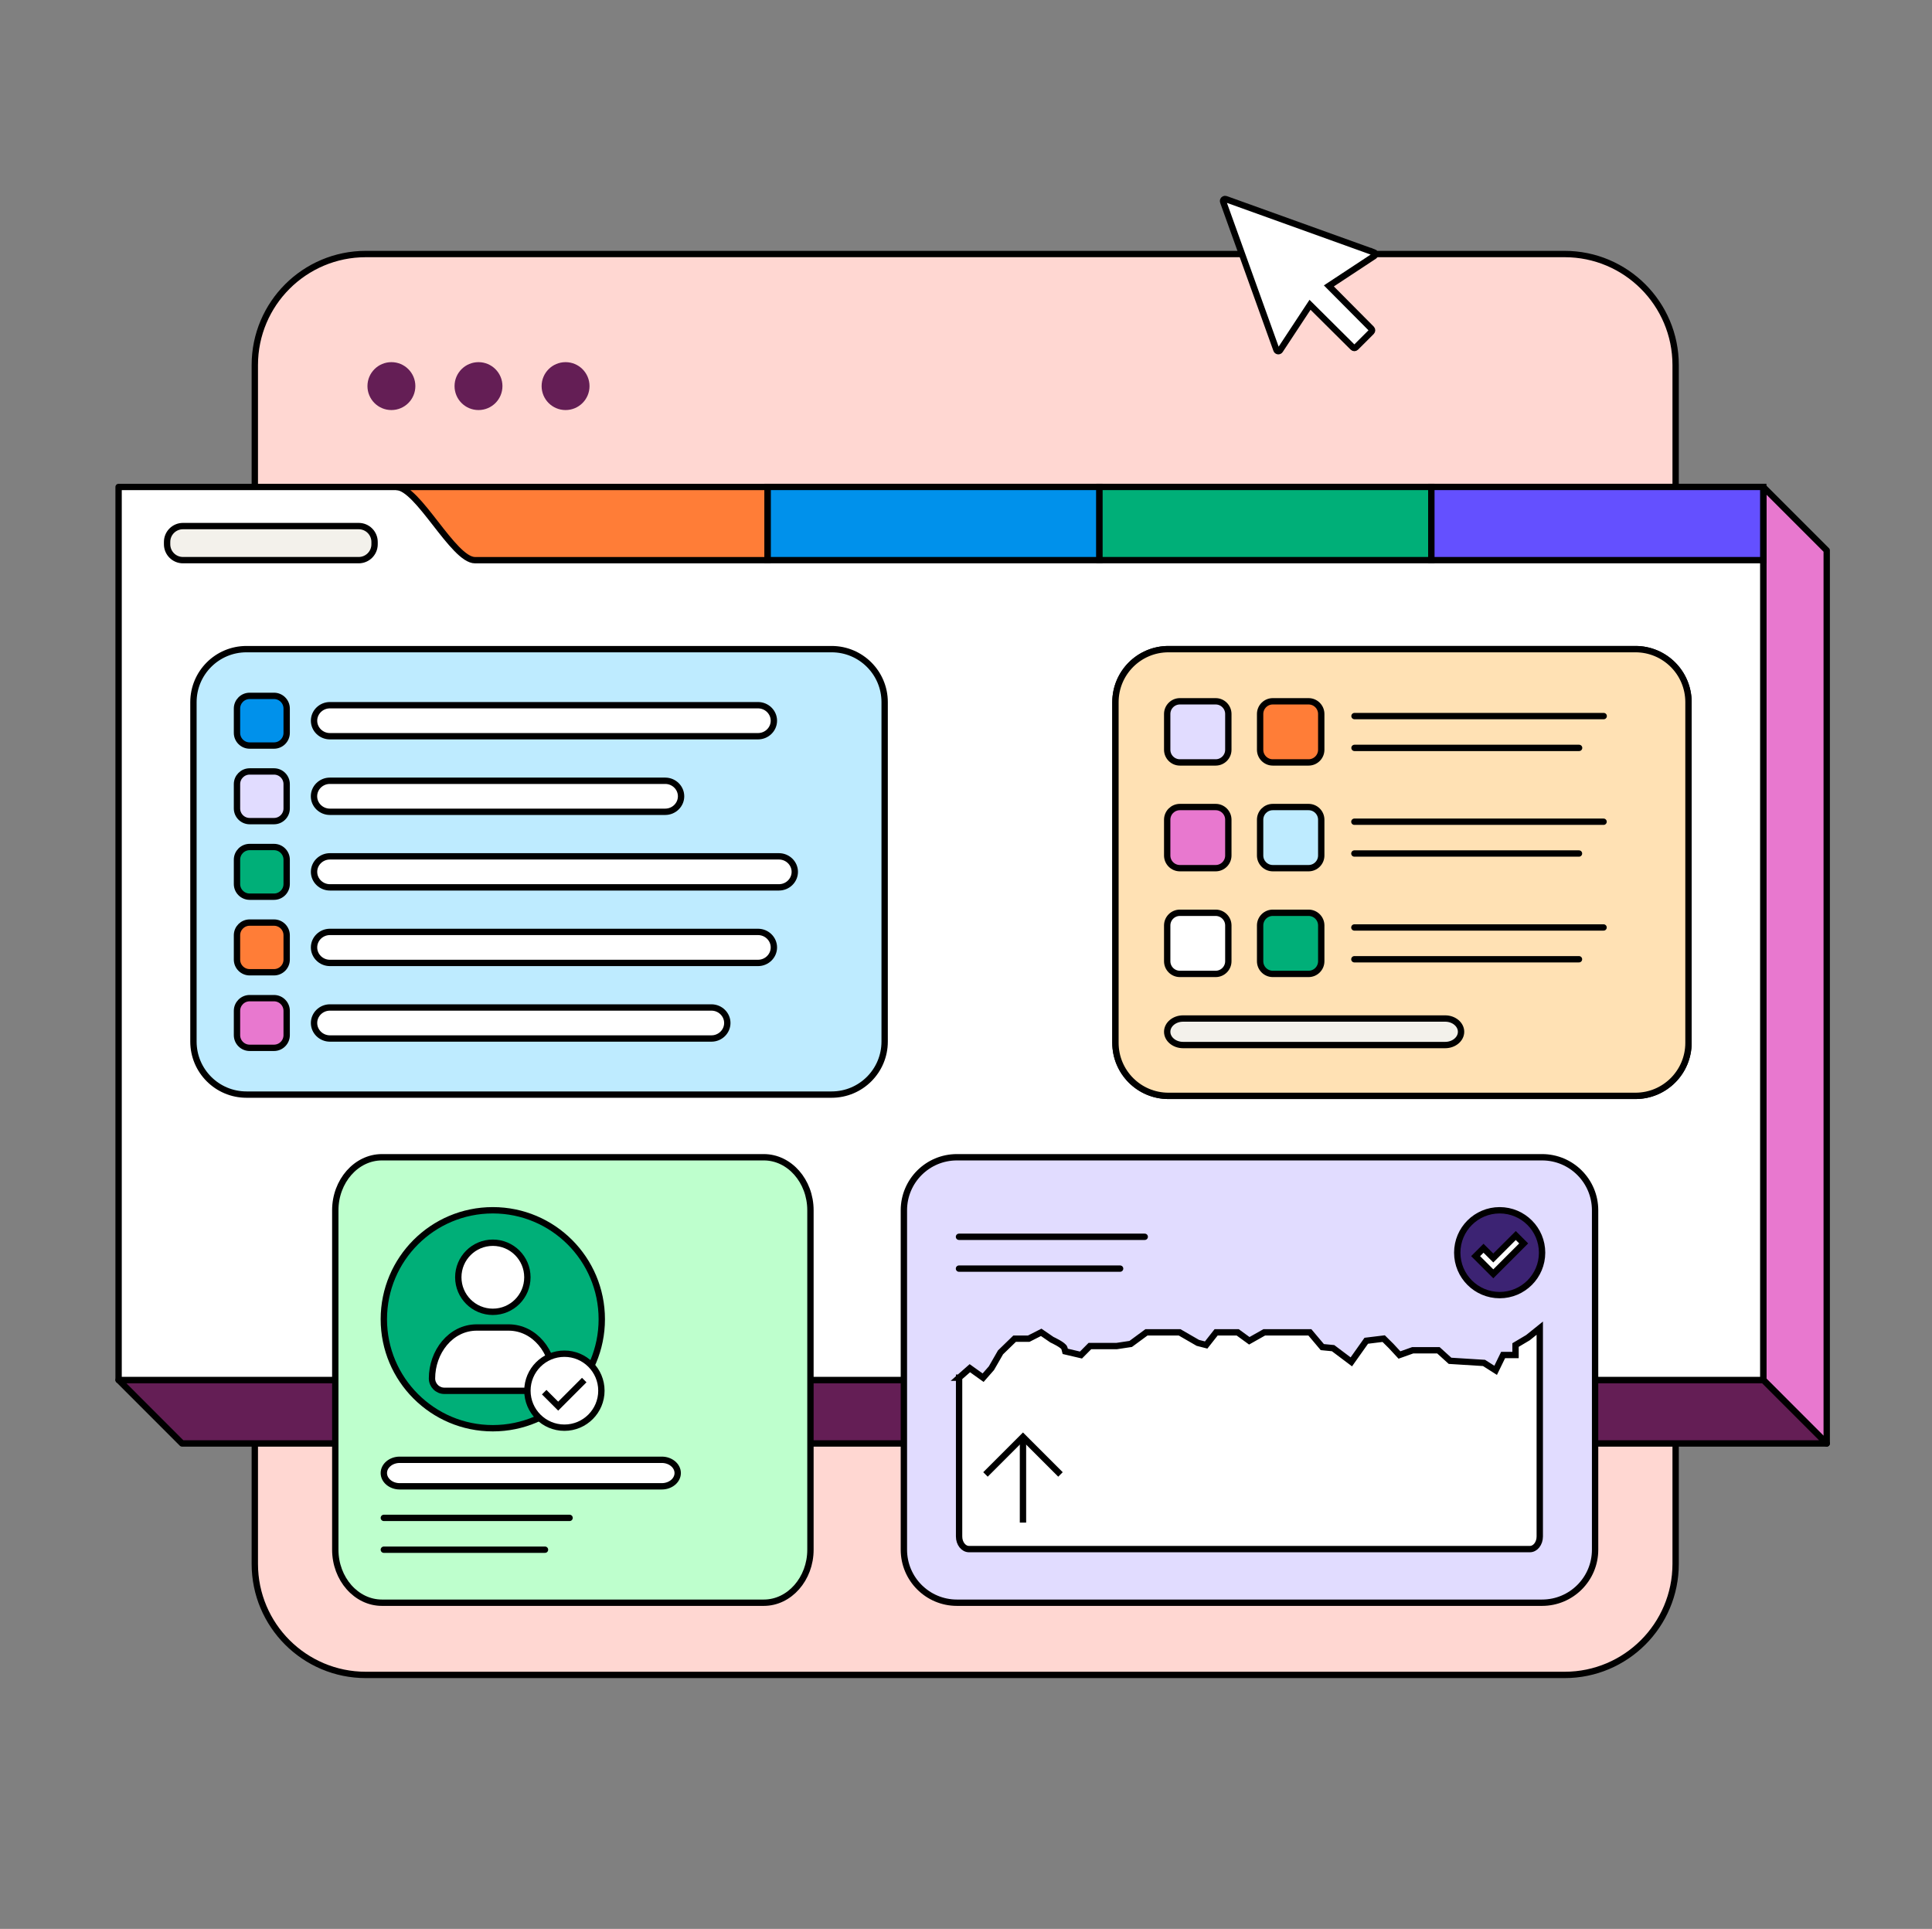 <svg xmlns="http://www.w3.org/2000/svg" fill="none" viewBox="0 0 609 608" height="608" width="609">
<rect x="0" y="0" width="609" height="608" fill="#808080" stroke="none"/>
<g clip-path="url(#clip0_5399_5644)">
<path stroke-miterlimit="10" stroke-width="2" stroke="black" fill="#FFD7D2" d="M493.19 80.07H115.32C95.99 80.07 80.32 95.74 80.32 115.07V492.94C80.32 512.27 95.99 527.94 115.32 527.94H493.19C512.52 527.94 528.19 512.27 528.19 492.94V115.07C528.19 95.74 512.52 80.07 493.19 80.07Z"></path>
<path fill="#641E55" d="M150.831 114.15C155.001 114.15 158.381 117.53 158.381 121.7C158.381 125.87 155.001 129.25 150.831 129.25C146.661 129.25 143.281 125.87 143.281 121.7C143.281 117.53 146.661 114.15 150.831 114.15Z"></path>
<path fill="#641E55" d="M123.378 114.15C127.548 114.15 130.928 117.53 130.928 121.7C130.928 125.87 127.548 129.25 123.378 129.25C119.208 129.25 115.828 125.87 115.828 121.7C115.828 117.53 119.208 114.15 123.378 114.15Z"></path>
<path fill="#641E55" d="M178.277 129.25C174.107 129.25 170.727 125.87 170.727 121.7C170.727 117.53 174.107 114.15 178.277 114.15C182.447 114.15 185.827 117.53 185.827 121.7C185.827 125.87 182.447 129.25 178.277 129.25Z"></path>
<path stroke-linejoin="round" stroke-width="2" stroke="black" fill="#E878CF" d="M575.812 454.98L555.812 434.97V153.49L575.812 173.49V454.98Z"></path>
<path stroke-linejoin="round" stroke-width="2" stroke="black" fill="#641E55" d="M575.813 454.98L555.813 434.97H37.383L57.383 454.98H575.813Z"></path>
<path stroke-linejoin="round" stroke-width="2" stroke="black" fill="white" d="M555.813 153.49H37.383V434.98H555.813V153.49Z"></path>
<path stroke-linejoin="round" stroke-width="2" stroke="black" fill="#FFE1B4" d="M515.529 204.61H368.319C359.091 204.61 351.609 212.091 351.609 221.32V328.71C351.609 337.939 359.091 345.42 368.319 345.42H515.529C524.758 345.42 532.239 337.939 532.239 328.71V221.32C532.239 212.091 524.758 204.61 515.529 204.61Z"></path>
<path stroke-linejoin="round" stroke-width="2" stroke="black" fill="#FFE1B4" d="M515.529 204.61H368.319C359.091 204.61 351.609 212.091 351.609 221.32V328.71C351.609 337.939 359.091 345.42 368.319 345.42H515.529C524.758 345.42 532.239 337.939 532.239 328.71V221.32C532.239 212.091 524.758 204.61 515.529 204.61Z"></path>
<path fill="#F3F1EB" d="M460.552 325.22C460.552 327.52 458.302 329.4 455.552 329.4H372.922C370.172 329.4 367.922 327.52 367.922 325.22C367.922 322.92 370.172 321.04 372.922 321.04H455.552C458.302 321.04 460.552 322.92 460.552 325.22Z"></path>
<path stroke-miterlimit="10" stroke-width="2" stroke="black" d="M460.552 325.22C460.552 327.52 458.302 329.4 455.552 329.4H372.922C370.172 329.4 367.922 327.52 367.922 325.22C367.922 322.92 370.172 321.04 372.922 321.04H455.552C458.302 321.04 460.552 322.92 460.552 325.22Z"></path>
<path fill="#FF7D37" d="M412.481 221.05H401.211C399.002 221.05 397.211 222.841 397.211 225.05V236.32C397.211 238.529 399.002 240.32 401.211 240.32H412.481C414.69 240.32 416.481 238.529 416.481 236.32V225.05C416.481 222.841 414.69 221.05 412.481 221.05Z"></path>
<path stroke-linejoin="round" stroke-width="2" stroke="black" d="M412.481 221.05H401.211C399.002 221.05 397.211 222.841 397.211 225.05V236.32C397.211 238.529 399.002 240.32 401.211 240.32H412.481C414.69 240.32 416.481 238.529 416.481 236.32V225.05C416.481 222.841 414.69 221.05 412.481 221.05Z"></path>
<path fill="#E1DCFF" d="M383.192 221.05H371.922C369.713 221.05 367.922 222.841 367.922 225.05V236.32C367.922 238.529 369.713 240.32 371.922 240.32H383.192C385.401 240.32 387.192 238.529 387.192 236.32V225.05C387.192 222.841 385.401 221.05 383.192 221.05Z"></path>
<path stroke-linejoin="round" stroke-width="2" stroke="black" d="M383.192 221.05H371.922C369.713 221.05 367.922 222.841 367.922 225.05V236.32C367.922 238.529 369.713 240.32 371.922 240.32H383.192C385.401 240.32 387.192 238.529 387.192 236.32V225.05C387.192 222.841 385.401 221.05 383.192 221.05Z"></path>
<path stroke-linecap="round" stroke-miterlimit="10" stroke-width="2" stroke="black" d="M426.961 225.71H505.511"></path>
<path stroke-linecap="round" stroke-miterlimit="10" stroke-width="2" stroke="black" d="M426.961 235.74H497.761"></path>
<path fill="#E878CF" d="M383.192 254.38H371.922C369.713 254.38 367.922 256.171 367.922 258.38V269.65C367.922 271.859 369.713 273.65 371.922 273.65H383.192C385.401 273.65 387.192 271.859 387.192 269.65V258.38C387.192 256.171 385.401 254.38 383.192 254.38Z"></path>
<path stroke-linejoin="round" stroke-width="2" stroke="black" d="M383.192 254.38H371.922C369.713 254.38 367.922 256.171 367.922 258.38V269.65C367.922 271.859 369.713 273.65 371.922 273.65H383.192C385.401 273.65 387.192 271.859 387.192 269.65V258.38C387.192 256.171 385.401 254.38 383.192 254.38Z"></path>
<path fill="#BEEBFF" d="M412.481 254.38H401.211C399.002 254.38 397.211 256.171 397.211 258.38V269.65C397.211 271.859 399.002 273.65 401.211 273.65H412.481C414.69 273.65 416.481 271.859 416.481 269.65V258.38C416.481 256.171 414.69 254.38 412.481 254.38Z"></path>
<path stroke-linejoin="round" stroke-width="2" stroke="black" d="M412.481 254.38H401.211C399.002 254.38 397.211 256.171 397.211 258.38V269.65C397.211 271.859 399.002 273.65 401.211 273.65H412.481C414.69 273.65 416.481 271.859 416.481 269.65V258.38C416.481 256.171 414.69 254.38 412.481 254.38Z"></path>
<path stroke-linecap="round" stroke-miterlimit="10" stroke-width="2" stroke="black" d="M426.922 259.01H505.472"></path>
<path stroke-linecap="round" stroke-miterlimit="10" stroke-width="2" stroke="black" d="M426.922 269.03H497.722"></path>
<path fill="white" d="M383.192 287.71H371.922C369.713 287.71 367.922 289.501 367.922 291.71V302.98C367.922 305.189 369.713 306.98 371.922 306.98H383.192C385.401 306.98 387.192 305.189 387.192 302.98V291.71C387.192 289.501 385.401 287.71 383.192 287.71Z"></path>
<path stroke-linejoin="round" stroke-width="2" stroke="black" d="M383.192 287.71H371.922C369.713 287.71 367.922 289.501 367.922 291.71V302.98C367.922 305.189 369.713 306.98 371.922 306.98H383.192C385.401 306.98 387.192 305.189 387.192 302.98V291.71C387.192 289.501 385.401 287.71 383.192 287.71Z"></path>
<path fill="#00AF78" d="M412.481 287.71H401.211C399.002 287.71 397.211 289.501 397.211 291.71V302.98C397.211 305.189 399.002 306.98 401.211 306.98H412.481C414.69 306.98 416.481 305.189 416.481 302.98V291.71C416.481 289.501 414.69 287.71 412.481 287.71Z"></path>
<path stroke-linejoin="round" stroke-width="2" stroke="black" d="M412.481 287.71H401.211C399.002 287.71 397.211 289.501 397.211 291.71V302.98C397.211 305.189 399.002 306.98 401.211 306.98H412.481C414.69 306.98 416.481 305.189 416.481 302.98V291.71C416.481 289.501 414.69 287.71 412.481 287.71Z"></path>
<path stroke-linecap="round" stroke-miterlimit="10" stroke-width="2" stroke="black" d="M426.922 292.34H505.472"></path>
<path stroke-linecap="round" stroke-miterlimit="10" stroke-width="2" stroke="black" d="M426.922 302.36H497.722"></path>
<path fill="#BEEBFF" d="M262.147 204.61H77.687C68.458 204.61 60.977 212.091 60.977 221.32V328.31C60.977 337.539 68.458 345.02 77.687 345.02H262.147C271.375 345.02 278.857 337.539 278.857 328.31V221.32C278.857 212.091 271.375 204.61 262.147 204.61Z"></path>
<path stroke-linejoin="round" stroke-width="2" stroke="black" d="M262.147 204.61H77.687C68.458 204.61 60.977 212.091 60.977 221.32V328.31C60.977 337.539 68.458 345.02 77.687 345.02H262.147C271.375 345.02 278.857 337.539 278.857 328.31V221.32C278.857 212.091 271.375 204.61 262.147 204.61Z"></path>
<path fill="#0091EB" d="M86.363 219.34H78.703C76.494 219.34 74.703 221.131 74.703 223.34V231C74.703 233.209 76.494 235 78.703 235H86.363C88.572 235 90.363 233.209 90.363 231V223.34C90.363 221.131 88.572 219.34 86.363 219.34Z"></path>
<path stroke-linejoin="round" stroke-width="2" stroke="black" d="M86.363 219.34H78.703C76.494 219.34 74.703 221.131 74.703 223.34V231C74.703 233.209 76.494 235 78.703 235H86.363C88.572 235 90.363 233.209 90.363 231V223.34C90.363 221.131 88.572 219.34 86.363 219.34Z"></path>
<path fill="white" d="M243.942 227.17C243.942 229.86 241.692 232.06 238.942 232.06H103.992C101.242 232.06 98.992 229.86 98.992 227.17C98.992 224.48 101.242 222.28 103.992 222.28H238.942C241.692 222.28 243.942 224.48 243.942 227.17Z"></path>
<path stroke-miterlimit="10" stroke-width="2" stroke="black" d="M243.942 227.17C243.942 229.86 241.692 232.06 238.942 232.06H103.992C101.242 232.06 98.992 229.86 98.992 227.17C98.992 224.48 101.242 222.28 103.992 222.28H238.942C241.692 222.28 243.942 224.48 243.942 227.17Z"></path>
<path fill="#E1DCFF" d="M86.363 243.16H78.703C76.494 243.16 74.703 244.951 74.703 247.16V254.82C74.703 257.029 76.494 258.82 78.703 258.82H86.363C88.572 258.82 90.363 257.029 90.363 254.82V247.16C90.363 244.951 88.572 243.16 86.363 243.16Z"></path>
<path stroke-linejoin="round" stroke-width="2" stroke="black" d="M86.363 243.16H78.703C76.494 243.16 74.703 244.951 74.703 247.16V254.82C74.703 257.029 76.494 258.82 78.703 258.82H86.363C88.572 258.82 90.363 257.029 90.363 254.82V247.16C90.363 244.951 88.572 243.16 86.363 243.16Z"></path>
<path fill="white" d="M214.687 250.99C214.687 253.68 212.437 255.88 209.687 255.88H103.977C101.227 255.88 98.977 253.68 98.977 250.99C98.977 248.3 101.227 246.1 103.977 246.1H209.687C212.437 246.1 214.687 248.3 214.687 250.99Z"></path>
<path stroke-miterlimit="10" stroke-width="2" stroke="black" d="M214.687 250.99C214.687 253.68 212.437 255.88 209.687 255.88H103.977C101.227 255.88 98.977 253.68 98.977 250.99C98.977 248.3 101.227 246.1 103.977 246.1H209.687C212.437 246.1 214.687 248.3 214.687 250.99Z"></path>
<path fill="#00AF78" d="M86.363 266.98H78.703C76.494 266.98 74.703 268.771 74.703 270.98V278.64C74.703 280.849 76.494 282.64 78.703 282.64H86.363C88.572 282.64 90.363 280.849 90.363 278.64V270.98C90.363 268.771 88.572 266.98 86.363 266.98Z"></path>
<path stroke-linejoin="round" stroke-width="2" stroke="black" d="M86.363 266.98H78.703C76.494 266.98 74.703 268.771 74.703 270.98V278.64C74.703 280.849 76.494 282.64 78.703 282.64H86.363C88.572 282.64 90.363 280.849 90.363 278.64V270.98C90.363 268.771 88.572 266.98 86.363 266.98Z"></path>
<path fill="white" d="M250.532 274.81C250.532 277.5 248.282 279.7 245.532 279.7H103.992C101.242 279.7 98.992 277.5 98.992 274.81C98.992 272.12 101.242 269.92 103.992 269.92H245.532C248.282 269.92 250.532 272.12 250.532 274.81Z"></path>
<path stroke-miterlimit="10" stroke-width="2" stroke="black" d="M250.532 274.81C250.532 277.5 248.282 279.7 245.532 279.7H103.992C101.242 279.7 98.992 277.5 98.992 274.81C98.992 272.12 101.242 269.92 103.992 269.92H245.532C248.282 269.92 250.532 272.12 250.532 274.81Z"></path>
<path fill="#FF7D37" d="M86.363 290.8H78.703C76.494 290.8 74.703 292.591 74.703 294.8V302.46C74.703 304.669 76.494 306.46 78.703 306.46H86.363C88.572 306.46 90.363 304.669 90.363 302.46V294.8C90.363 292.591 88.572 290.8 86.363 290.8Z"></path>
<path stroke-linejoin="round" stroke-width="2" stroke="black" d="M86.363 290.8H78.703C76.494 290.8 74.703 292.591 74.703 294.8V302.46C74.703 304.669 76.494 306.46 78.703 306.46H86.363C88.572 306.46 90.363 304.669 90.363 302.46V294.8C90.363 292.591 88.572 290.8 86.363 290.8Z"></path>
<path fill="white" d="M243.942 298.63C243.942 301.32 241.692 303.52 238.942 303.52H103.992C101.242 303.52 98.992 301.32 98.992 298.63C98.992 295.94 101.242 293.74 103.992 293.74H238.942C241.692 293.74 243.942 295.94 243.942 298.63Z"></path>
<path stroke-miterlimit="10" stroke-width="2" stroke="black" d="M243.942 298.63C243.942 301.32 241.692 303.52 238.942 303.52H103.992C101.242 303.52 98.992 301.32 98.992 298.63C98.992 295.94 101.242 293.74 103.992 293.74H238.942C241.692 293.74 243.942 295.94 243.942 298.63Z"></path>
<path fill="#E878CF" d="M86.363 314.62H78.703C76.494 314.62 74.703 316.411 74.703 318.62V326.28C74.703 328.489 76.494 330.28 78.703 330.28H86.363C88.572 330.28 90.363 328.489 90.363 326.28V318.62C90.363 316.411 88.572 314.62 86.363 314.62Z"></path>
<path stroke-linejoin="round" stroke-width="2" stroke="black" d="M86.363 314.62H78.703C76.494 314.62 74.703 316.411 74.703 318.62V326.28C74.703 328.489 76.494 330.28 78.703 330.28H86.363C88.572 330.28 90.363 328.489 90.363 326.28V318.62C90.363 316.411 88.572 314.62 86.363 314.62Z"></path>
<path fill="white" d="M229.262 322.45C229.262 325.14 227.012 327.34 224.262 327.34H103.992C101.242 327.34 98.992 325.14 98.992 322.45C98.992 319.76 101.242 317.56 103.992 317.56H224.262C227.012 317.56 229.262 319.76 229.262 322.45Z"></path>
<path stroke-miterlimit="10" stroke-width="2" stroke="black" d="M229.262 322.45C229.262 325.14 227.012 327.34 224.262 327.34H103.992C101.242 327.34 98.992 325.14 98.992 322.45C98.992 319.76 101.242 317.56 103.992 317.56H224.262C227.012 317.56 229.262 319.76 229.262 322.45Z"></path>
<path fill="#BEFFCD" d="M238.763 364.77H122.413C113.184 364.77 105.703 372.251 105.703 381.48V488.47C105.703 497.699 113.184 505.18 122.413 505.18H238.763C247.992 505.18 255.473 497.699 255.473 488.47V381.48C255.473 372.251 247.992 364.77 238.763 364.77Z"></path>
<path stroke-linejoin="round" stroke-width="2" stroke="black" d="M240.768 505.18C248.848 505.18 255.467 497.66 255.467 488.47V381.48C255.467 372.29 248.858 364.77 240.768 364.77H120.387C112.307 364.77 105.688 372.29 105.688 381.48V488.47C105.688 497.66 112.297 505.18 120.387 505.18H240.768Z"></path>
<path fill="white" d="M213.622 464.31C213.622 466.61 211.372 468.49 208.622 468.49H125.992C123.242 468.49 120.992 466.61 120.992 464.31C120.992 462.01 123.242 460.13 125.992 460.13H208.622C211.372 460.13 213.622 462.01 213.622 464.31Z"></path>
<path stroke-miterlimit="10" stroke-width="2" stroke="black" d="M213.622 464.31C213.622 466.61 211.372 468.49 208.622 468.49H125.992C123.242 468.49 120.992 466.61 120.992 464.31C120.992 462.01 123.242 460.13 125.992 460.13H208.622C211.372 460.13 213.622 462.01 213.622 464.31Z"></path>
<path stroke-linecap="round" stroke-miterlimit="10" stroke-width="2" stroke="black" d="M120.992 478.44H179.542"></path>
<path stroke-linecap="round" stroke-miterlimit="10" stroke-width="2" stroke="black" d="M120.992 488.47H171.792"></path>
<path fill="#00AF78" d="M155.342 450.18C174.313 450.18 189.692 434.801 189.692 415.83C189.692 396.859 174.313 381.48 155.342 381.48C136.371 381.48 120.992 396.859 120.992 415.83C120.992 434.801 136.371 450.18 155.342 450.18Z"></path>
<path stroke-miterlimit="10" stroke-width="2" stroke="black" d="M155.342 450.18C174.313 450.18 189.692 434.801 189.692 415.83C189.692 396.859 174.313 381.48 155.342 381.48C136.371 381.48 120.992 396.859 120.992 415.83C120.992 434.801 136.371 450.18 155.342 450.18Z"></path>
<path stroke-miterlimit="10" stroke-width="2" stroke="black" fill="white" d="M155.351 413.49C161.365 413.49 166.241 408.614 166.241 402.6C166.241 396.586 161.365 391.71 155.351 391.71C149.337 391.71 144.461 396.586 144.461 402.6C144.461 408.614 149.337 413.49 155.351 413.49Z"></path>
<path stroke-miterlimit="10" stroke-width="2" stroke="black" fill="white" d="M160.312 418.43H150.302C142.002 418.43 136.172 426.19 136.172 434.49C136.172 436.63 137.932 438.39 140.072 438.39H170.622C172.762 438.39 174.522 436.63 174.522 434.49C174.522 426.19 168.602 418.43 160.302 418.43H160.312Z"></path>
<path stroke-miterlimit="10" stroke-width="2" stroke="black" fill="white" d="M177.91 450.01C184.35 450.01 189.57 444.79 189.57 438.35C189.57 431.91 184.35 426.69 177.91 426.69C171.47 426.69 166.25 431.91 166.25 438.35C166.25 444.79 171.47 450.01 177.91 450.01Z"></path>
<path stroke-miterlimit="10" stroke-width="2" stroke="black" d="M171.539 438.81L175.949 443.22L184.159 435"></path>
<path fill="#6450FF" d="M486.092 364.77H301.632C292.403 364.77 284.922 372.251 284.922 381.48V488.47C284.922 497.699 292.403 505.18 301.632 505.18H486.092C495.321 505.18 502.802 497.699 502.802 488.47V381.48C502.802 372.251 495.321 364.77 486.092 364.77Z"></path>
<path stroke-linejoin="round" stroke-width="2" stroke="black" fill="#E1DCFF" d="M486.092 364.77H301.632C292.403 364.77 284.922 372.251 284.922 381.48V488.47C284.922 497.699 292.403 505.18 301.632 505.18H486.092C495.321 505.18 502.802 497.699 502.802 488.47V381.48C502.802 372.251 495.321 364.77 486.092 364.77Z"></path>
<path stroke-linecap="round" stroke-miterlimit="10" stroke-width="2" stroke="black" d="M302.289 389.84H360.839"></path>
<path stroke-linecap="round" stroke-miterlimit="10" stroke-width="2" stroke="black" d="M302.289 399.87H353.079"></path>
<path stroke-miterlimit="10" stroke-width="2" stroke="black" fill="#3C2373" d="M472.722 408.22C480.106 408.22 486.092 402.234 486.092 394.85C486.092 387.466 480.106 381.48 472.722 381.48C465.338 381.48 459.352 387.466 459.352 394.85C459.352 402.234 465.338 408.22 472.722 408.22Z"></path>
<path stroke-miterlimit="10" stroke-width="2" stroke="black" fill="white" d="M470.711 401.51L465.141 395.94L467.631 393.45L470.711 396.52L477.801 389.44L480.291 391.93L470.711 401.51Z"></path>
<path stroke-miterlimit="10" stroke-width="2" stroke="black" fill="white" d="M302.312 434.25L305.712 431.26L309.893 434.25L312.513 431.26L315.383 426.27L319.832 421.95H324.283L328.203 419.96L331.603 422.29C331.603 422.29 335.262 423.95 335.522 424.95L335.783 425.95L340.742 427.11L343.552 424.28H351.973L356.423 423.61L361.383 419.96H371.832L377.582 423.28L380.203 423.95L383.342 419.96H390.143L393.802 422.62L398.513 419.96H412.893L416.812 424.61L420.212 424.94L425.962 429.26L430.673 422.61L436.163 421.94L438.513 424.27L441.133 427.1L445.312 425.61H453.413L457.073 428.93L467.793 429.6L471.453 431.93L473.802 427.11H477.723V423.96L481.643 421.63L485.362 418.64V484.3C485.362 486.5 483.963 488.28 482.233 488.28H305.453C303.723 488.28 302.323 486.5 302.323 484.3V434.25H302.342H302.312Z" clip-rule="evenodd" fill-rule="evenodd"></path>
<path stroke-miterlimit="10" stroke-width="2" stroke="black" d="M310.641 464.75L322.461 452.93L334.281 464.75"></path>
<path stroke-miterlimit="10" stroke-width="2" stroke="black" d="M322.461 452.93V479.93"></path>
<path stroke-miterlimit="10" stroke-width="2" stroke="black" fill="#0091EB" d="M241.943 176.56H346.562V153.48H241.943V176.56Z"></path>
<path stroke-miterlimit="10" stroke-width="2" stroke="black" fill="#00AF78" d="M346.568 176.56H451.188V153.48H346.568V176.56Z"></path>
<path stroke-miterlimit="10" stroke-width="2" stroke="black" fill="#6450FF" d="M451.193 176.56H555.812V153.48H451.193V176.56Z"></path>
<path stroke-miterlimit="10" stroke-width="2" stroke="black" fill="#FF7D37" d="M124.891 153.49C131.751 153.49 142.871 176.57 149.731 176.57H241.931V153.49H124.891Z"></path>
<path fill="#F3F1EB" d="M113.072 165.82H57.672C54.91 165.82 52.672 168.059 52.672 170.82V171.56C52.672 174.321 54.91 176.56 57.672 176.56H113.072C115.833 176.56 118.072 174.321 118.072 171.56V170.82C118.072 168.059 115.833 165.82 113.072 165.82Z"></path>
<path stroke-miterlimit="10" stroke-width="2" stroke="black" d="M113.072 165.82H57.672C54.91 165.82 52.672 168.059 52.672 170.82V171.56C52.672 174.321 54.91 176.56 57.672 176.56H113.072C115.833 176.56 118.072 174.321 118.072 171.56V170.82C118.072 168.059 115.833 165.82 113.072 165.82Z"></path>
<path stroke-miterlimit="10" stroke-width="2" stroke="black" fill="white" d="M433.083 79.55L386.373 62.75C386.043 62.63 385.673 62.81 385.553 63.14C385.503 63.28 385.503 63.43 385.553 63.57L402.353 110.28C402.433 110.51 402.643 110.67 402.883 110.7H402.953C403.173 110.7 403.373 110.59 403.493 110.41L412.943 96.07L426.463 109.51C426.713 109.76 427.123 109.76 427.373 109.51L432.323 104.56C432.573 104.31 432.573 103.9 432.323 103.65L418.883 90.12L433.223 80.67C433.523 80.47 433.603 80.07 433.403 79.78C433.333 79.66 433.213 79.58 433.083 79.53V79.55Z"></path>
</g>
<defs>
<clipPath id="clip0_5399_5644">
<rect transform="translate(0.25)" fill="white" height="608" width="608"></rect>
</clipPath>
</defs>
</svg>
